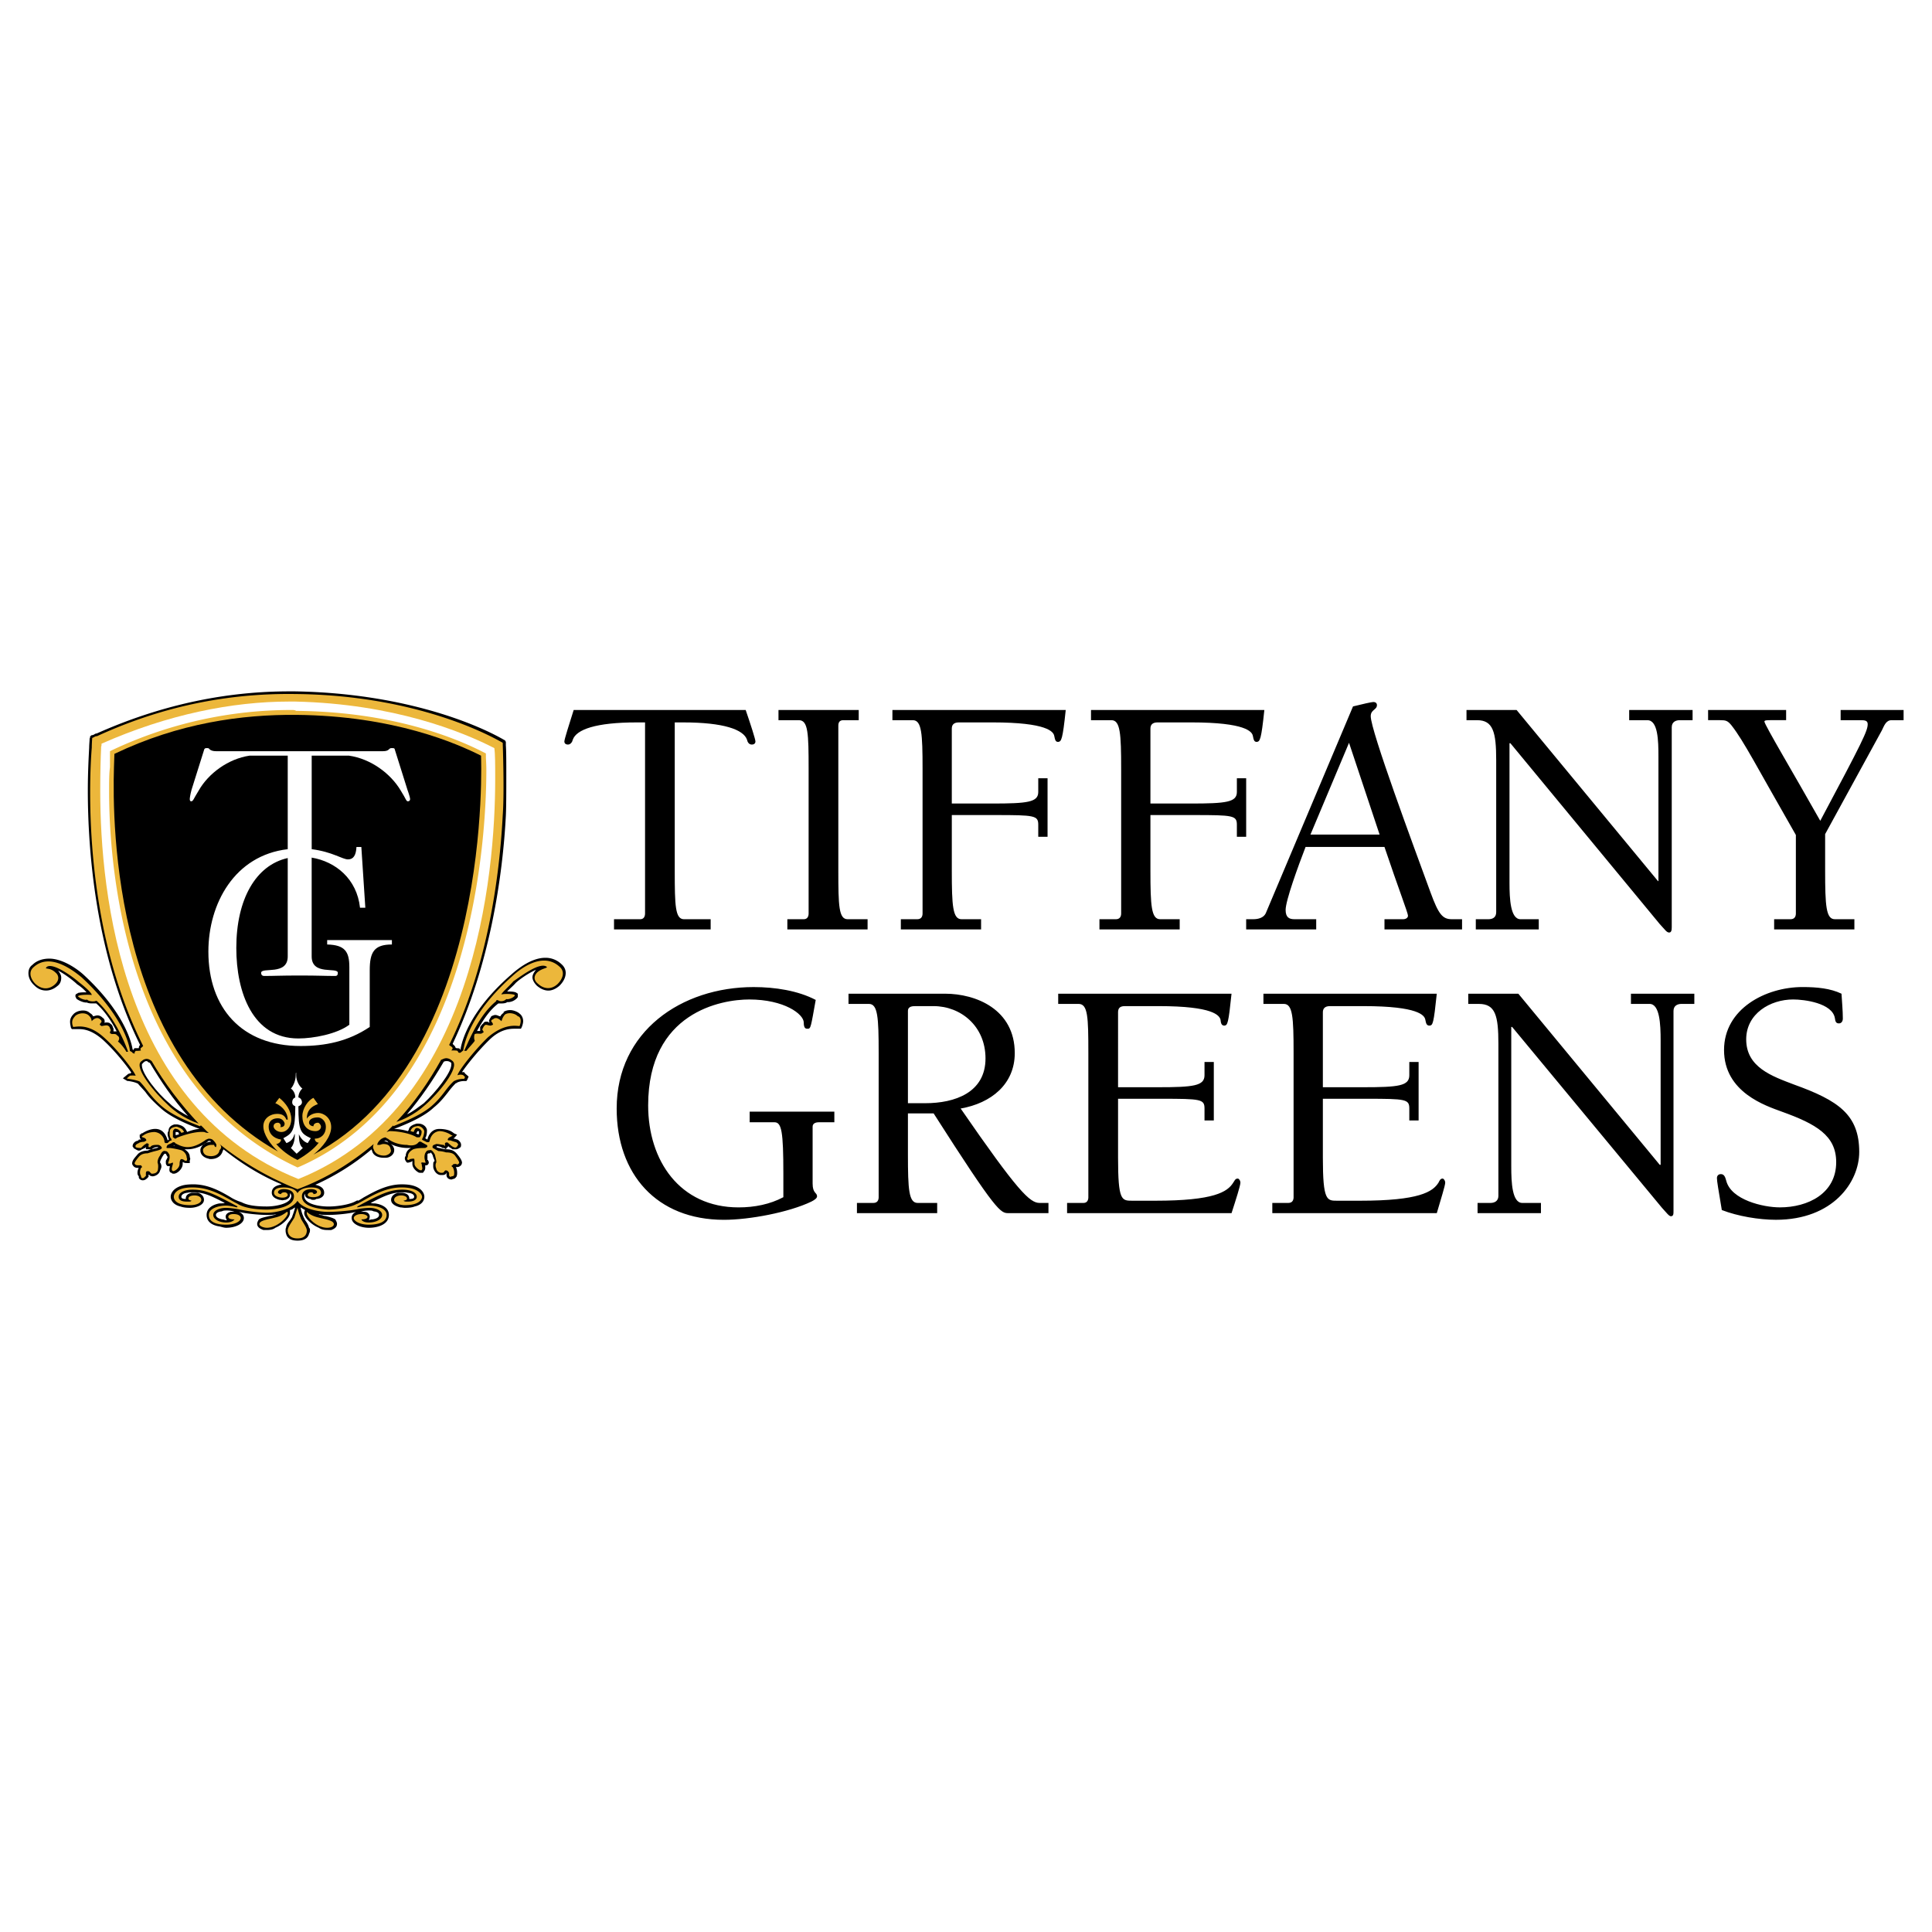 <svg xmlns="http://www.w3.org/2000/svg" width="2500" height="2500" viewBox="0 0 192.756 192.756"><g fill-rule="evenodd" clip-rule="evenodd"><path fill="#fff" d="M0 0h192.756v192.756H0V0z"/><path d="M29.416 120.461c-.177.133-.265.221-.486.266v.309c0 .443-.708 1.15-1.459 1.459-.221.178-.531.223-.841.223h-.354c-.221-.09-.619-.223-.619-.619 0-.133.088-.311.177-.443.221-.176.796-.266 1.15-.354.133 0 .31-.088.398-.088.089 0 .177-.09.266-.09-.354.09-.708.09-1.018.09-.796 0-2.167-.133-2.786-.311.266.133.486.311.486.619 0 .576-.84.973-1.769.973-.222 0-.443-.088-.664-.133-.619-.088-1.282-.396-1.282-1.148s.752-1.062 1.282-1.15c.221 0 .398 0 .531-.045-1.504-.795-2.167-1.061-3.141-1.061-.221 0-.442 0-.575.043-.486.045-.619.266-.619.398 0 .178.177.221.442.221v-.043c0-.443.442-.531.575-.576h.62c.221.045.619.266.619.709 0 .531-.796.795-1.371.795-.442 0-.708-.043-.973-.133-.752-.176-.974-.662-.974-.973 0-.309.222-.84 1.106-1.105.266-.088.664-.133 1.15-.133 1.504 0 2.742.709 3.715 1.283.265.176.575.309.796.398.133.043.221.088.266.088.354.178.929.441 2.565.441.841 0 2.433-.264 2.433-1.061 0-.088-.044-.178-.132-.266v.178c0 .221-.177.396-.443.486-.088 0-.221.043-.309.043s-.221-.043-.31-.043c-.31-.09-.752-.266-.752-.709 0-.529.442-.707.84-.795 0 0 .088 0 .133-.045-2.211-.928-4.069-2.123-5.794-3.494 0 .09-.089.133-.089.221-.177.531-.663.752-1.149.752-.133 0-.177 0-.266-.043-.442-.088-.796-.398-.796-.797v-.133c.132-.529.707-.752 1.062-.752h0c-.044-.088-.133-.088-.177-.088h-.044-.044c-.044.088-.044.088-.089.088-.486.398-1.238.752-1.99.752h-.309c.309.178.531.443.531.752 0 .09.044.09.044.178 0 .133-.044.133-.044.221v.221h-.266c-.133 0-.265 0-.398-.088h-.044v.178c0 .486-.53.973-.885.973-.088 0-.177 0-.221-.09-.177 0-.221-.176-.221-.309s.044-.266.044-.354h-.221a.385.385 0 0 1-.177-.311v-.088-.133l.044-.088c.044-.09.133-.221.133-.311 0 0-.088-.088-.088-.133-.044-.088-.089-.133-.089-.176h-.132s-.088.088-.221.309c-.088.178-.222.398-.222.531v.045c.089.088.133.264.133.396 0 .09-.044.223-.133.398-.088.398-.53.576-.751.576-.088 0-.177-.045-.221-.045a.6.6 0 0 0-.177-.133v.221l-.088.09c0 .043 0 .043-.044.043 0 0-.177.221-.442.221-.266 0-.398-.221-.398-.264v-.133c-.088-.09-.133-.178-.133-.355 0-.176.044-.309.133-.529 0 .043-.088.043-.133.043-.177 0-.354-.088-.398-.176-.088-.09-.133-.178-.133-.266 0-.266.177-.486.486-.84.266-.355.708-.443 1.062-.443.088-.043.265-.133.398-.133s.221-.088.354-.088c.177-.045.266-.045.31-.133h-.044c-.266 0-.442.088-.486.133l-.133.088h-.575v-.221s-.044 0-.044.088c-.132 0-.265.133-.354.133a.47.47 0 0 1-.31.133c-.133 0-.31-.133-.486-.221l-.044-.045c0-.088-.088-.088-.088-.176 0-.311.31-.531.486-.531.044-.045.133-.045.133-.133h.221a.4.4 0 0 1-.133-.309v-.178l.133-.045c0-.088 0-.088.133-.088.309-.221.84-.441 1.282-.441.796 0 1.106.662 1.239 1.148l.132-.088c-.044-.178-.132-.309-.132-.531 0-.088 0-.221.088-.309 0-.443.31-.576.575-.664h.31c.442.088.708.221.929.664l.044.088c.442-.176.929-.309 1.371-.309h-.133c-.708-.266-2.831-1.062-3.937-2.123-.707-.619-1.149-1.105-1.459-1.549-.265-.311-.531-.574-.751-.84-.089-.045-.354-.178-.973-.266h-.088l-.442-.266.531-.441.132-.045h.088l.088-.088c-.442-.664-1.592-2.123-2.742-3.186-1.106-1.018-1.946-1.148-2.433-1.148h-.755l-.089-.135c-.044-.221-.088-.396-.088-.617 0-.355.221-.619.31-.709.221-.266.619-.398.973-.398.221 0 .486.045.708.266.177.09.265.223.31.311.088 0 .265-.088.442-.088s.354.088.487.221c.132.088.221.176.221.398 0 0 0 .088-.044.131.088-.043.177-.043.265-.043.133 0 .31.043.354.133.177.088.221.266.265.396l.044.09v.266h.31c-.487-.973-1.194-2.035-2.035-2.787H9.38h-.177c-.133 0-.354 0-.531-.088h-.088c-.221 0-.619-.133-.929-.354-.044 0-.044-.09-.044-.09s-.088-.088-.088-.221.088-.221.177-.221c.089-.088.133-.088.177-.088.177-.045.487-.045.752-.045a4.203 4.203 0 0 0-.929-.797c-.31-.309-1.15-.973-1.901-1.371.132.178.31.398.31.709 0 .309-.089.619-.398.84-.31.266-.708.441-1.105.441-.398 0-.796-.133-1.15-.486-.398-.354-.619-.795-.619-1.238 0-.309.089-.619.398-.84.442-.442 1.062-.62 1.681-.62 1.194 0 2.565.84 3.406 1.592 3.936 3.627 4.776 6.59 4.909 7.475l.088.045.088-.178h.443c0-.176.088-.309.132-.309-4.423-8.935-5.219-19.285-5.219-25.388 0-1.901.089-3.405.133-4.29 0-.31.044-.664.044-.885 0-.044.044-.088.044-.088v-.126l.133-.133a.588.588 0 0 0 .354-.133s.088-.044.177-.044c6.855-3.052 13.312-4.202 19.195-4.202h.619c10.482.177 17.824 3.096 20.875 4.865.089.044.089.089.089.133.044 0 .044 0 .044.044v.354c.044.575.044 1.77.044 3.14 0 1.371 0 2.875-.044 3.848-.31 6.015-1.593 14.949-5.308 22.778.088.133.265.221.265.354.088.088.132.088.177.088s.177 0 .266.045c0 .088.044.088.044.133l.044-.133c.133-.797.929-3.805 5.042-7.387.84-.752 2.123-1.681 3.406-1.681a2.27 2.27 0 0 1 1.592.619c.31.266.442.575.442.886 0 .486-.265.928-.619 1.281-.354.311-.752.486-1.106.486-.442 0-.84-.221-1.15-.486-.266-.266-.442-.574-.442-.84s.177-.531.354-.752c-.796.354-1.725 1.018-2.034 1.326-.266.311-.663.619-.84.842.31 0 .752 0 .929.133l.132.088v.221c0 .133-.044.178-.044.178-.31.354-.708.441-.929.441h-.088c-.177.133-.442.133-.664.133h-.221c-.929.707-1.592 1.77-2.123 2.742h.309V102.458c.088-.088.132-.221.31-.354.044-.088.132-.176.31-.176.132 0 .132 0 .265.088h.044c0-.088-.044-.088-.044-.133 0-.178.177-.354.221-.486.177-.088.31-.133.398-.133.221 0 .354.133.531.133 0-.088.133-.221.31-.354v-.09c.222-.133.442-.176.664-.176.31 0 .751.176.929.354.133.088.354.354.354.752 0 .133-.044.354-.133.574l-.088.178h-.621c-.487 0-1.416.045-2.477 1.061-1.194 1.15-2.344 2.609-2.786 3.273H46.312l.088.133.354.311-.133.309-.088.133h-.221c-.398 0-.708.133-.796.221h-.044c-.31.311-.531.574-.796.93-.354.441-.752.973-1.416 1.504-1.105 1.061-3.272 1.857-3.936 2.123h-.044c.442 0 .973.088 1.416.221l.088-.133c.044-.354.442-.531.796-.619h.177c.354 0 .751.221.84.619v.133c0 .176-.044.531-.177.707l.222.133c.088-.398.398-1.061 1.194-1.061.442 0 .973.088 1.283.309.132.088.177.133.177.133l.31.133-.265.309c-.044 0-.044.045-.089.045l.044.045c.133 0 .265.088.354.088.133.088.354.266.354.531 0 0 0 .133-.044.221-.177.133-.31.221-.486.221h-.31c-.133-.088-.31-.221-.354-.221-.044-.088-.088-.088-.088-.088-.044.088-.044.088-.177.176l-.044.133-.221-.133h-.132a.99.99 0 0 0-.575-.176c0 .088-.044.088-.044.088.044 0 .177.088.31.088.177.045.487.133.708.133.486 0 .796.133 1.105.531.266.311.442.619.442.797 0 .088-.044.176-.088.264-.044 0-.133.178-.398.178h-.088-.044c.088.133.132.354.132.574 0 .09 0 .223-.044.311v.045l-.044.043a.418.418 0 0 1-.354.221c-.044.045-.133.045-.133.045-.266 0-.486-.176-.486-.441v-.136c0-.09-.044-.09-.044-.09v.09c-.133.133-.265.133-.442.133h-.088c-.266 0-.575-.223-.708-.619-.044-.09-.044-.223-.044-.355 0-.131 0-.221.044-.354 0 0 .089 0 .089-.088s-.133-.309-.177-.531c-.089-.221-.221-.309-.221-.309l-.044.088h-.133s-.044 0-.132.088v.577c.044 0 .044 0 .088.088 0 0 .044.088.044.178 0 .133-.132.264-.221.264h-.132v.266a.554.554 0 0 1-.177.398l-.044.088H41.984c-.089 0-.221 0-.31-.088-.221-.133-.531-.441-.531-.795v-.311l-.088.088c-.044 0-.089 0-.089.045-.133 0-.133.045-.265.045h-.088l-.089-.09c-.044-.088-.132-.176-.132-.309 0-.088 0-.178.088-.266 0-.354.221-.664.531-.797h-.354a3.944 3.944 0 0 1-1.681-.396c.133.088.266.221.31.396.044.045.044.133.044.223 0 .441-.442.752-.84.752h-.221c-.531 0-1.062-.223-1.15-.709-.044-.043-.044-.133-.044-.133a23.704 23.704 0 0 1-5.617 3.539c.398.088.885.266.885.795 0 .488-.575.619-.796.619-.088.09-.221.09-.266.09-.132 0-.221 0-.31-.09-.265 0-.531-.176-.531-.396v-.178c0 .088-.088.178-.088.266 0 .84 1.548 1.061 2.388 1.061h.089c.752 0 2.035-.176 2.653-.529l.177-.09.044.045c.221-.088.397-.221.619-.354.973-.531 2.256-1.283 3.76-1.283.486 0 .84.045 1.15.133.885.266 1.105.797 1.105 1.105 0 .311-.177.797-.973.973-.221.09-.531.133-.973.133-.133 0-.31-.043-.442-.043-.398-.09-.929-.311-.929-.752 0-.443.442-.664.708-.709h.31c.177 0 .796.045.796.576v.043c.31 0 .487-.043.487-.221 0-.133-.088-.354-.664-.398-.133-.043-.265-.043-.486-.043-.973 0-1.681.266-3.185 1.061.133.045.31.045.442.045.619.088 1.371.398 1.371 1.15 0 .973-1.15 1.281-1.99 1.281-.885 0-1.725-.396-1.725-.973 0-.309.177-.486.442-.619-.663.178-1.946.311-2.787.311-.31 0-.751 0-1.194-.133.088.043.265.043.354.133.088 0 .221 0 .398.088.354.045.884.178 1.15.354.088.133.177.311.177.443 0 .396-.354.529-.575.619h-.354c-.354 0-.619-.045-.885-.223-.752-.309-1.459-1.016-1.459-1.459 0-.045 0-.176.088-.309a4.118 4.118 0 0 1-.442-.266v.088c.044.178.177.664.266.797 0 .088.089.176.177.396.177.223.31.443.398.752.088.09.088.133.088.223 0 .088 0 .221-.088.354-.089.398-.398.707-1.15.707-.751 0-1.061-.309-1.15-.707-.044-.133-.044-.266-.044-.354 0-.09 0-.133.044-.223.044-.309.221-.529.398-.752.132-.221.221-.309.221-.396.088-.223.221-.619.265-.797-.006-.046-.006-.046-.006-.089z"/><path d="M20.04 112.277c.31.266.531.576.796.752-.133 0-.266 0-.443-.088-.84-.088-2.123.311-2.742.574-.088.09-.177.09-.221.09 0 0-.044-.09-.177-.133v-.531c0-.221.221-.398.31-.309.221 0 .442.221.531.396l.265-.088c-.133-.309-.354-.398-.708-.531-.266 0-.708.133-.708.443-.044.398 0 .619.132.752 0 0 .044.088.044.176 0 0-.044 0-.177.045l-.221.221H16.5l-.088-.088c0-.354-.266-.93-.973-1.018-.442 0-.885.133-1.15.354-.044 0-.132.09-.132.09 0 .088.088.088.221.131.177.09.221.178.221.266 0 0-.044.045-.221.133-.133 0-.442.045-.531.133-.177.09-.398.178-.31.398.132.088.398.088.531.088.088-.088.398-.396.486-.396.044-.09.177-.09.266 0 0 0 .088.088 0 .088v.221h.177c.133-.221.442-.221.752-.221.221 0 .398.221.398.309-.044.133-.265.223-.664.311-.177.043-.486.133-.751.221-.354 0-.664.088-.885.354-.442.531-.442.664-.398.709.088.131.221.131.398.131h.221c.088.133.177.178 0 .266-.133.311-.133.576 0 .797 0 .045 0 .221.177.221.133 0 .221-.176.31-.221v-.311l.044-.131a.373.373 0 0 1 .31 0 .93.93 0 0 0 .221.221c.31 0 .53-.09.619-.354.044-.311.044-.488 0-.664-.089-.178.044-.574.221-.797.133-.309.31-.529.531-.441.133 0 .221.043.398.354.044.133.044.441-.088.707 0 .09-.088.178 0 .178h.133c.132 0 .177-.088.31-.088v.133c-.133.441-.177.619 0 .707.177.045.663-.311.663-.707 0-.311.089-.488.177-.488.044 0 .132 0 .265.09.088.088.177.088.266.088 0-.088.088-.178 0-.309 0-.311-.221-.621-.531-.752-.31-.09-.973-.223-1.194-.223h-.265c-.044-.088 0-.176.088-.309l.398-.178.133-.088c.177 0 .177 0 .221.088.31.178.752.398 1.238.398.708 0 1.372-.398 1.858-.752.044 0 .177-.088.266-.088.044 0 .221 0 .354.088.177.133.398.443.398.531 0 0 0 .133-.044.221 0 0-.133 0-.177-.221h-.31c-.31 0-.708.221-.796.441-.044.311.132.619.575.664.531.088 1.017-.133 1.061-.574.221-.223.221-.398 0-.619 2.256 1.812 4.909 3.361 7.784 4.51 2.963-1.105 5.396-2.652 7.607-4.51-.088.221-.088.396 0 .529.133.486.664.664 1.15.619.442-.088.663-.398.53-.619-.044-.441-.398-.529-.708-.529-.177 0-.31.088-.398.088h-.221c0-.178.177-.443.442-.619.177-.09.177-.09.354-.133.132.043.177.133.265.133.398.354 1.15.619 1.902.619.531.133.973 0 1.15-.266.088 0 .088-.133.177-.045 0 0 .133 0 .133.045l.486.266c.044 0 .133.133.044.221l-.177.088c-.309 0-.84 0-1.194.133-.31.178-.531.398-.531.752-.088.178-.088.221 0 .311.088 0 .088 0 .221-.09.221-.043.31-.043.354-.043.088 0 .088.133.088.531 0 .264.486.707.708.619.132-.178.044-.223 0-.664-.133 0 0-.088 0-.088.044-.045.132 0 .265 0h.088c.133 0 0-.045 0-.178a1.104 1.104 0 0 1 0-.752c.133-.221.177-.309.443-.309.177-.09.354.131.53.441.044.221.177.619.133.797-.088.133-.088.396 0 .574.044.311.354.441.486.441.222 0 .222 0 .354-.176.044-.088.177-.088.31 0 0 0 .044.045.133.176v.266c0 .045.132.223.221.09.133 0 .221-.045.265-.09.044-.266.044-.529-.132-.84-.133-.045-.133-.178 0-.178 0-.131.177-.131.354-.131.133.131.177 0 .266-.045.088-.088 0-.266-.354-.752-.177-.266-.487-.354-.929-.354a2.64 2.64 0 0 0-.752-.133c-.354-.178-.531-.311-.575-.311-.089-.309.177-.309.354-.396.31 0 .531.088.708.088.088 0 .132.133.132.133l.044-.133c-.044-.088 0-.178 0-.178.088-.088.265-.088.31 0 .133.09.31.311.53.398.177.088.31.088.442-.221.089 0-.044-.178-.177-.266a4.595 4.595 0 0 1-.575-.178c-.221 0-.265 0-.265-.088s.133-.221.177-.221c.177-.088.177-.088.31-.178l-.133-.043c-.31-.223-.796-.398-1.194-.398-.663.088-.884.619-.973.973 0 .133-.133.133-.133.133h-.133l-.354-.178c-.044 0-.132-.088-.132-.088 0-.088.088-.178.088-.221.044-.088.133-.398.133-.619-.088-.311-.442-.576-.751-.486-.31.043-.531.176-.62.486l.31.088c.088-.221.177-.398.31-.398.177 0 .354.09.486.311 0 .176 0 .309-.133.531-.044.088-.088.088-.088.088h-.265c-.62-.398-1.858-.619-2.698-.619-.088 0-.265.088-.31.088l.664-.664v.09c.619-.266 2.698-1.018 3.848-2.035 1.15-1.018 1.416-1.77 2.211-2.477.044 0 .354-.221 1.018-.221l.088-.178-.177-.178s-.221-.131-.575 0c.044-.354 1.548-2.344 3.007-3.758 1.681-1.461 2.875-1.15 3.185-1.15.266-.664 0-.973-.177-.973-.221-.266-.884-.443-1.282-.178-.266.311-.266.486-.354.664-.177-.178-.531-.486-.84-.178-.088 0-.177.09-.177.178 0 .045.177.176.177.354l-.221.088c-.31 0-.487-.176-.62 0-.132.133-.132.221-.221.355 0 .131.089.131.133.309l-.221.133c-.221.045-.398-.045-.663.045-.088.133-.088.529 0 .662-.088.178-.575.664-.84 1.018h-.221c.531-1.15 1.503-3.582 3.184-4.953 0-.178.221-.088.221-.088.044.088.531.176.796-.133 0 .043.486.043.84-.311v-.088c-.177-.133-1.194-.133-1.327-.045 0-.176.752-.795 1.194-1.326.619-.398 2.698-2.035 3.361-1.416.088.133 0 0 0 0-.088.133-.486.133-.929.486-.31.266-.531.752.044 1.195.486.441 1.238.662 1.946 0 .531-.531.752-1.238.177-1.726-1.504-1.371-3.539-.133-4.733.974-4.202 3.715-4.776 6.766-4.865 7.385l-.221.178s-.088.133-.31 0c.089 0 0-.045-.044-.133-.089-.045-.398-.045-.619-.045.221-.221.133-.309-.089-.441 0 0-.088-.088-.132-.088 3.848-7.785 5.042-16.896 5.352-22.911.177-2.388 0-7.165 0-7.253-3.007-1.725-10.305-4.777-20.699-4.865-6.06-.088-12.738.973-19.771 4.202-.221 0-.31.132-.486.177 0 0-.044.575-.044.973-.31 3.759-.796 18 5.13 29.766 0 0-.044 0-.044.045-.177.176-.31.176-.177.396-.133.045-.442.045-.531.045-.088.133-.133.133-.088.266-.221 0-.266-.133-.266-.133l-.221-.133c-.044-.664-.796-3.627-4.821-7.342-1.282-1.062-3.317-2.344-4.777-1.018-.531.443-.354 1.15.177 1.682.752.662 1.459.486 1.946.043.53-.486.31-.973.088-1.148-.442-.443-.84-.398-.929-.443 0 0-.133.045 0-.133.619-.531 2.742 1.062 3.229 1.504.575.443 1.283 1.062 1.283 1.283-.177-.045-1.194-.045-1.327.088-.133 0 0 .088 0 .088.31.266.796.355.84.266.265.266.796.178.796.178s.177-.088.221 0c1.637 1.504 2.654 3.803 3.096 5.041h-.177c-.177-.354-.663-.928-.84-1.018.177-.221.177-.486-.088-.617-.088-.178-.354-.133-.531-.133l-.177-.09c0-.176.088-.266.088-.309-.088-.133-.088-.311-.221-.398-.177-.133-.354-.045-.708 0l-.177-.133c.044-.178.177-.221.177-.309 0-.133-.044-.133-.132-.223-.31-.309-.708 0-.84.178-.044-.178-.044-.354-.354-.619-.442-.311-1.106-.133-1.327.133-.089.133-.442.398-.177 1.061.354 0 1.548-.398 3.185 1.15 1.459 1.326 2.963 3.361 3.052 3.715-.354-.045-.575 0-.575 0l-.31.266.133.045c.664.088 1.062.221 1.15.266.664.662 1.018 1.414 2.167 2.432s3.184 1.77 3.848 2.035l.091-.09z" fill="#ecb73b"/><path d="M29.77 117.629C12.167 110.598 10 89.191 10 78.885c0-1.901.044-3.361.088-4.246v-.132c.044-.089.044-.177.044-.31 6.59-2.919 13.047-4.202 18.709-4.202h.619c9.818.221 16.674 3.008 19.858 4.644.088.575.088 1.592.088 3.096.001 9.377-1.945 32.775-19.636 39.894z" fill="#fff"/><path d="M29.902 116.391c17.471-7.695 18.621-33.303 18.621-39.54 0-.619-.044-1.15-.044-1.327v-.354l-.265-.133c-2.433-1.238-8.758-4.025-18.665-4.113-.133-.088-.31-.088-.398-.088a41.902 41.902 0 0 0-17.913 3.981l-.265.132v1.592c-.088.619-.088 1.415-.088 2.388 0 8.448 1.902 29.633 18.62 37.461l.177.09.22-.089z" fill="#ecb73b"/><path d="M31.273 115.197c.929-.752 1.769-1.812 1.769-2.742 0-.973-.796-1.416-1.282-1.416-.487 0-.929.223-1.15.576 0-.797.398-1.195 1.106-1.461l-.443-.619c-.531.223-1.105 1.062-1.105 1.814 0 .885.442 1.504 1.327 1.504.31 0 .531-.221.531-.443 0-.176-.177-.398-.31-.398-.177 0-.443.09-.443.355-.177 0-.442-.133-.442-.355 0-.309.31-.529.885-.529.31 0 .796.309.796.928 0 .752-.486 1.195-1.106 1.195 0 .221.177.398.398.398-.486.662-1.371 1.281-2.123 1.725-.84-.398-1.592-.973-2.123-1.592.221 0 .486-.223.486-.443-.84-.133-1.239-.664-1.239-1.283s.443-.84.929-.84.664.441.664.531c0 .266-.177.354-.442.354.133-.133 0-.443-.221-.443-.354 0-.442.223-.442.355 0 .266.354.574.796.574.486 0 .973-.486.973-1.283 0-.84-.531-1.592-1.194-2.123l-.398.531c.84.354 1.238 1.062 1.238 1.637h-.133c-.177-.441-.486-.574-.929-.574-.664 0-1.371.441-1.371 1.238 0 .795.663 1.77 1.459 2.52-16.407-9.288-16.54-32.596-16.363-38.346l.044-1.327c6.458-3.096 12.738-3.936 18.134-3.892 9.818.089 16.055 2.875 18.443 4.069 0 0 1.327 30.208-16.719 39.805z"/><path d="M35.608 120.107c-.708.396-2.123.574-2.875.574-.707-.045-2.609-.221-2.609-1.326 0-.576.531-.709.929-.709.354 0 .575.133.575.266s-.133.221-.354.221c0-.088-.088-.176-.221-.176-.221 0-.354.133-.354.266 0 .088.133.221.575.221.221 0 .752-.088.752-.443 0-.441-.531-.529-.974-.529-.619 0-1.15.176-1.371.574-.177-.398-.751-.574-1.371-.574-.442 0-.973.088-.973.529 0 .355.531.488.84.488.398 0 .531-.178.531-.266 0-.133-.133-.266-.31-.266-.221 0-.354.088-.354.176-.177 0-.31-.088-.31-.176 0-.178.221-.311.575-.311.442 0 1.018.133 1.018.709 0 1.105-1.946 1.326-2.698 1.326-2.167 0-2.919-.574-2.919-.574-1.238-.619-2.565-1.637-4.511-1.637-1.725 0-1.858.752-1.858.928 0 .221.133.842 1.637.842.619 0 1.106-.223 1.106-.531 0-.311-.354-.443-.664-.443s-.619.09-.619.311c0 .176.221.176.31.221-.089.088-.177.088-.354.088-.31 0-.929 0-.929-.486 0-.441.619-.707 1.371-.707 1.371 0 2.167.441 4.511 1.68l-.088.09c-.31-.09-.752-.178-1.061-.178-.752 0-1.725.266-1.725.93 0 .752.84.973 1.725.973.928 0 1.459-.354 1.459-.664 0-.221-.266-.398-.708-.398-.442 0-.531.178-.531.266 0 .133.088.266.619.266-.133.178-.398.311-.84.311-.664 0-1.283-.311-1.283-.752 0-.443.619-.709 1.283-.709.265 0 .707.045 1.193.133.575.133 1.991.354 2.875.354.929 0 2.521-.354 3.052-1.193.531.84 2.167 1.105 3.052 1.105.929 0 2.345-.133 2.919-.266a7.493 7.493 0 0 1 1.194-.133c.664 0 1.283.266 1.283.709 0 .441-.62.752-1.327.752-.442 0-.664-.133-.752-.311.487 0 .619-.133.619-.266 0-.088-.221-.266-.619-.266s-.752.178-.752.398c0 .311.619.664 1.504.664.884 0 1.769-.221 1.769-.973 0-.664-.973-.93-1.769-.93-.265 0-.752.088-1.15.178v-.09c2.3-1.238 3.229-1.68 4.511-1.68.796 0 1.416.266 1.416.707 0 .486-.752.486-.929.486s-.265 0-.398-.088c.133-.045.354-.045.354-.221 0-.221-.354-.311-.575-.311-.31 0-.708.133-.708.443 0 .309.531.531 1.062.531 1.503 0 1.725-.621 1.725-.842 0-.176-.31-.928-2.035-.928-1.813 0-3.229 1.018-4.423 1.637h-.043z" fill="#ecb73b"/><path d="M31.097 85.564c2.388.398 4.511 2.123 4.821 4.998h.531l-.398-6.06h-.486c-.044.84-.31 1.239-.841 1.239-.575 0-1.548-.752-3.626-1.018v-9.332h3.715c2.167.31 4.157 1.769 5.175 3.494.53.841.53 1.062.708 1.062.132 0 .221-.088.221-.221 0-.089-.089-.442-.266-.929l-1.238-3.937c-.044-.221-.088-.221-.31-.221-.133 0-.177 0-.31.133-.088.088-.221.177-.619.177H21.587c-.398 0-.53-.088-.663-.177-.088-.133-.133-.133-.31-.133-.089 0-.222 0-.266.221l-1.238 3.937c-.133.486-.177.84-.177.929 0 .133.044.221.132.221.221 0 .221-.221.752-1.062.973-1.725 2.963-3.184 5.086-3.494h3.804v9.332c-5.308.619-7.917 5.44-7.917 10.217 0 5.616 3.317 9.42 9.199 9.42 2.433 0 4.732-.443 6.9-1.902v-5.66c0-1.814.442-2.566 2.211-2.566v-.442h-6.458v.442c1.769.044 2.212.708 2.212 2.255v5.75c-1.239.93-3.583 1.371-5.086 1.371-4.556 0-6.192-4.6-6.192-9.023 0-4.865 1.946-8.271 5.131-8.978v9.819c0 1.946-2.654 1.017-2.654 1.637 0 .176.088.309.31.309 1.017 0 1.592-.045 3.538-.045 1.902 0 2.477.045 3.539.045.221 0 .266-.133.266-.309 0-.62-2.61.309-2.61-1.637v-9.862h.001z" fill="#fff"/><path d="M15.13 105.865c1.283 2.211 2.875 4.289 4.688 6.236-.398-.133-1.813-.664-3.007-1.814-1.371-1.238-3.45-3.758-2.742-4.377.531-.488.885-.178 1.061-.045zM39.544 111.924c1.769-1.857 3.229-3.98 4.467-6.191.222-.045.531-.398 1.15.133.708.619-1.327 3.141-2.743 4.379-1.105 1.017-2.387 1.546-2.874 1.679z"/><path d="M40.606 111.172c.531-.221 1.062-.662 1.681-1.105 1.194-1.105 2.742-3.051 2.742-3.848v-.176c-.221-.178-.354-.178-.486-.178-.044 0-.133 0-.221.045-.044 0-.044 0-.088.088-1.063 1.813-2.257 3.582-3.628 5.174zM14.954 106.043c-.044 0-.044-.045-.133-.045-.088-.088-.133-.133-.221-.133-.089 0-.221.045-.398.266-.044 0-.044.043-.044.176 0 .797 1.503 2.742 2.742 3.76.619.619 1.327.973 1.857 1.283-1.504-1.682-2.698-3.45-3.803-5.307zM30.699 114.047l.31-.486c-1.018-.486-1.238-.707-1.238-3.184.221-.09.354-.223.354-.398 0-.221-.133-.443-.354-.486 0-.398.221-.752.398-.885-.31-.221-.619-.797-.619-1.328v-.264c-.044 0-.044.133-.044.264 0 .531-.265 1.107-.486 1.328.221.133.442.486.442.885-.221.088-.31.266-.31.486 0 .176.088.309.31.398 0 2.477-.31 2.697-1.194 3.184l.31.486c.354-.133.664-.354.796-.885h.044c0 .664-.177 1.15-.398 1.371l.575.576.62-.576c-.31-.221-.398-.707-.398-1.371.174.399.484.752.882.885z" fill="#fff"/><path d="M33.308 122.141c0-.398-.885-.486-1.504-.662-.619-.133-1.017-.398-1.194-.576v.133c0 .398.973 1.459 2.034 1.459.443-.001.664-.177.664-.354zM25.878 122.141c0 .178.398.354.751.354 1.018 0 2.079-1.061 2.079-1.459 0-.045 0-.133-.088-.133a2.686 2.686 0 0 1-1.194.576c-.62.175-1.548.263-1.548.662zM29.681 123.557c.841 0 .929-.531.929-.797 0-.354-.575-1.018-.62-1.281-.132-.266-.31-.975-.31-.975s-.221.709-.31.975c-.132.264-.663.928-.663 1.281.001.265.134.797.974.797z" fill="#ecb73b"/><path d="M23.401 120.902c-.398-.133-.619-.133-.84-.133-.133 0-.266 0-.443.09-.442.043-.575.221-.575.354 0 .176.177.354.619.441.133 0 .266.088.398.088h.088c-.088-.088-.132-.264-.132-.354 0-.266.221-.398.486-.486h.399zM36.006 120.902h.354c.31 0 .531.221.531.486 0 .09-.044.266-.088.354.177-.088.31-.088.398-.088.486-.088.619-.266.619-.441 0-.133-.088-.311-.531-.354-.177-.09-.31-.09-.442-.09-.178.001-.487.001-.841.133zM17.873 113.162l-.044-.088c0-.133-.132-.133-.265-.133h-.044v.311c.131 0 .176-.045.353-.09zM38.792 114.004c-.088-.045-.088-.09-.177-.178-.044 0-.133 0-.177-.045 0 0-.044 0-.044.045h-.133-.088.088c.134 0 .355.088.531.178zM41.491 113.074c.088 0 .177.088.177.088h.132v-.221c0-.088-.044-.088-.044-.088h-.088s-.088.088-.088.176l-.089.045zM41.844 114.225h.133-.133zM17.43 114.357c-.044-.045-.044-.045-.089-.133v.088h-.088c.088 0 .133 0 .177.045z" fill="#fff"/><path d="M81.075 112.41c0-.309.266-.441.62-.441h1.548v-1.062h-8.448v1.062h2.477c.708 0 .884.928.884 5.131v2.344c-1.327.707-2.875 1.018-4.467 1.018-5.882 0-9.022-4.689-9.022-10.174 0-9.332 7.342-10.57 10.084-10.57 3.494 0 5.44 1.461 5.44 2.301 0 .619.221.619.398.619.31 0 .31-.178.796-2.875-1.769-.93-4.068-1.283-6.192-1.283-7.209 0-13.667 4.424-13.667 12.119 0 6.545 3.98 11.102 10.704 11.102 2.565 0 6.501-.752 8.713-1.814.354-.176.575-.354.575-.529 0-.398-.442-.266-.442-1.283v-5.665h-.001zM90.584 110.066v-9.199c0-.486.487-.486.796-.486h1.769c2.698 0 5.175 1.99 5.175 5.219 0 3.406-3.052 4.467-6.015 4.467h-1.725v-.001zm-2.919 9.377c0 .309-.133.574-.531.574h-1.637v1.018h8.006v-1.018h-1.946c-.885 0-.973-1.326-.973-4.865v-4.068h2.565c6.325 9.906 6.679 9.951 7.476 9.951h3.98v-1.018h-.885c-.975 0-2.168-1.148-7.874-9.42 3.051-.531 5.397-2.434 5.397-5.529 0-4.379-3.893-5.926-6.945-5.926h-9.642v1.018h2.035c.885 0 .973 1.326.973 4.865v14.418h.001zM108.586 119.443c0 .309-.133.574-.486.574h-1.637v1.018h16.408c.441-1.371.885-2.742.885-3.051 0-.178-.133-.398-.266-.398-.266 0-.311.221-.443.398-.574.928-1.9 1.812-7.783 1.812h-2.299c-1.062 0-1.416 0-1.416-4.289v-5.883h4.334c3.936 0 4.291.043 4.291.973v1.193h.928v-5.838h-.928v1.326c0 1.062-1.105 1.195-4.645 1.195h-3.98V101c0-.354.133-.619.662-.619h3.406c5.441 0 6.016.93 6.148 1.326.043.443.133.619.398.619.309-.043.396-.176.707-3.184h-17.293v1.018h2.033c.93 0 .975 1.326.975 4.865v14.418h.001zM129.062 119.443c0 .309-.133.574-.529.574h-1.594v1.018h16.41c.396-1.371.84-2.742.84-3.051 0-.178-.133-.398-.266-.398-.221 0-.311.221-.398.398-.574.928-1.945 1.812-7.828 1.812h-2.301c-1.016 0-1.414 0-1.414-4.289v-5.883h4.379c3.891 0 4.246.043 4.246.973v1.193h.928v-5.838h-.928v1.326c0 1.062-1.062 1.195-4.602 1.195h-4.023V101c0-.354.176-.619.707-.619h3.361c5.484 0 6.059.93 6.148 1.326.088.443.133.619.441.619.311-.043.398-.176.709-3.184h-17.295v1.018h2.035c.885 0 .973 1.326.973 4.865v14.418h.001zM151.486 99.143h-4.998v1.018h1.062c1.637 0 1.945 1.15 1.945 3.98v15.17c0 .531-.398.707-.795.707h-1.283v1.018h6.324v-1.018h-1.857c-1.018 0-1.105-2.033-1.105-3.627v-13.932h.088l14.949 18.045.398.443c.266.309.398.398.486.398.266 0 .266-.223.266-.531v-19.947c0-.531.398-.707.797-.707h1.281v-1.018h-6.324v1.018h1.857c1.018 0 1.105 2.033 1.105 3.627v12.428h-.088l-14.108-17.072zM178.908 99.717c1.105 0 3.893.354 4.158 1.857.043.223.043.531.398.531.264 0 .396-.221.396-.486 0-.797-.088-1.682-.133-2.477-1.105-.531-2.432-.664-3.891-.664-3.672 0-7.828 2.168-7.828 6.281 0 4.246 4.201 5.572 5.748 6.146 3.451 1.24 5.441 2.389 5.441 5.043 0 3.141-2.832 4.512-5.617 4.512-1.682 0-4.865-.752-5.352-2.654-.088-.309-.178-.664-.531-.664-.266 0-.398.178-.398.398 0 .311.133 1.062.486 3.186 1.592.619 3.717.973 5.396.973 5.705 0 8.314-3.76 8.314-6.768 0-3.715-2.078-5.131-6.502-6.723-2.211-.84-4.775-1.725-4.775-4.512.003-2.563 2.391-3.979 4.69-3.979zM67.32 72.075h.84c4.025 0 6.015.707 6.369 1.725.044.221.177.486.487.486.177 0 .354-.088.354-.31 0-.221-.487-1.725-.973-3.14H57.236c-.442 1.416-.929 2.919-.929 3.14 0 .221.177.31.354.31.266 0 .442-.265.487-.486.354-1.018 2.3-1.725 6.369-1.725h.84v19.062c0 .31-.133.575-.486.575h-2.61v1.017h9.642v-1.017h-2.654c-.885 0-.929-1.327-.929-4.865V72.075zM83.64 72.384c0-.309.133-.531.486-.531h1.548v-1.017h-8.005v1.017h2.034c.929 0 .973 1.327.973 4.865v14.418c0 .31-.132.575-.486.575h-1.636v1.017h8.005v-1.017h-1.99c-.884 0-.929-1.327-.929-4.865V72.384zM89.036 71.853h2.035c.884 0 .973 1.327.973 4.865v14.418c0 .31-.133.575-.53.575h-1.637v1.017h8.006v-1.017h-1.947c-.885 0-.974-1.327-.974-4.865v-5.528h4.334c3.936 0 4.291.044 4.291.973v1.194h.928v-5.838h-.928v1.371c0 1.018-1.062 1.15-4.6 1.15h-4.026v-7.475c0-.354.177-.619.708-.619h3.361c5.441 0 6.061.929 6.148 1.327.088.442.133.619.398.619.309-.044.441-.177.752-3.185H89.036v1.018zM108.85 71.853h2.035c.885 0 .973 1.327.973 4.865v14.418c0 .31-.133.575-.529.575h-1.637v1.017h8.006v-1.017h-1.947c-.885 0-.973-1.327-.973-4.865v-5.528h4.334c3.936 0 4.291.044 4.291.973v1.194h.928v-5.838h-.928v1.371c0 1.018-1.062 1.15-4.6 1.15h-4.025v-7.475c0-.354.178-.619.707-.619h3.361c5.441 0 6.061.929 6.148 1.327.088.442.133.619.398.619.309-.044.441-.177.752-3.185H108.85v1.018zM138.129 84.502c1.416 4.202 2.346 6.59 2.346 6.855 0 .221-.223.354-.486.354h-1.859v1.017h7.74v-1.017h-1.018c-.928 0-1.326-.487-2.121-2.654-1.682-4.6-5.973-16.143-5.973-17.603 0-.664.619-.62.619-1.106 0-.221-.176-.31-.354-.31-.176 0-1.148.221-2.033.442l-8.713 20.655c-.223.442-.752.575-1.24.575h-.707v1.017h6.988V91.71h-2.166c-.531 0-.885-.177-.885-.929 0-.929 1.238-4.334 1.99-6.281h7.872v.002zm-.486-1.238h-6.898l3.848-9.155 3.05 9.155zM151.311 70.836h-4.998v1.017h1.061c1.594 0 1.902 1.194 1.902 3.98v15.171c0 .53-.354.708-.797.708h-1.238v1.017h6.281v-1.017h-1.812c-1.018 0-1.107-2.035-1.107-3.627V74.153h.09l14.904 18.046.441.486c.223.265.355.354.488.354.221 0 .264-.221.264-.531V72.561c0-.531.398-.708.797-.708h1.283v-1.017h-6.326v1.017h1.814c1.061 0 1.105 2.035 1.105 3.627v12.428h-.045l-14.107-17.072zM182.094 83.22l5.66-10.35c.221-.442.398-1.018.973-1.018h1.195v-1.017h-6.281v1.017h1.99c.443 0 .709.044.709.398 0 .664-.488 1.681-4.732 9.642-2.566-4.556-5.574-9.598-5.574-9.907 0-.133.311-.133.576-.133h1.592v-1.017h-7.785v1.017h1.195c.574 0 .752.044 1.15.531 1.238 1.592 2.432 3.981 6.412 10.924v7.829c0 .31-.133.575-.531.575h-1.637v1.017h8.006v-1.017h-1.945c-.885 0-.973-1.327-.973-4.865V83.22z"/></g></svg>